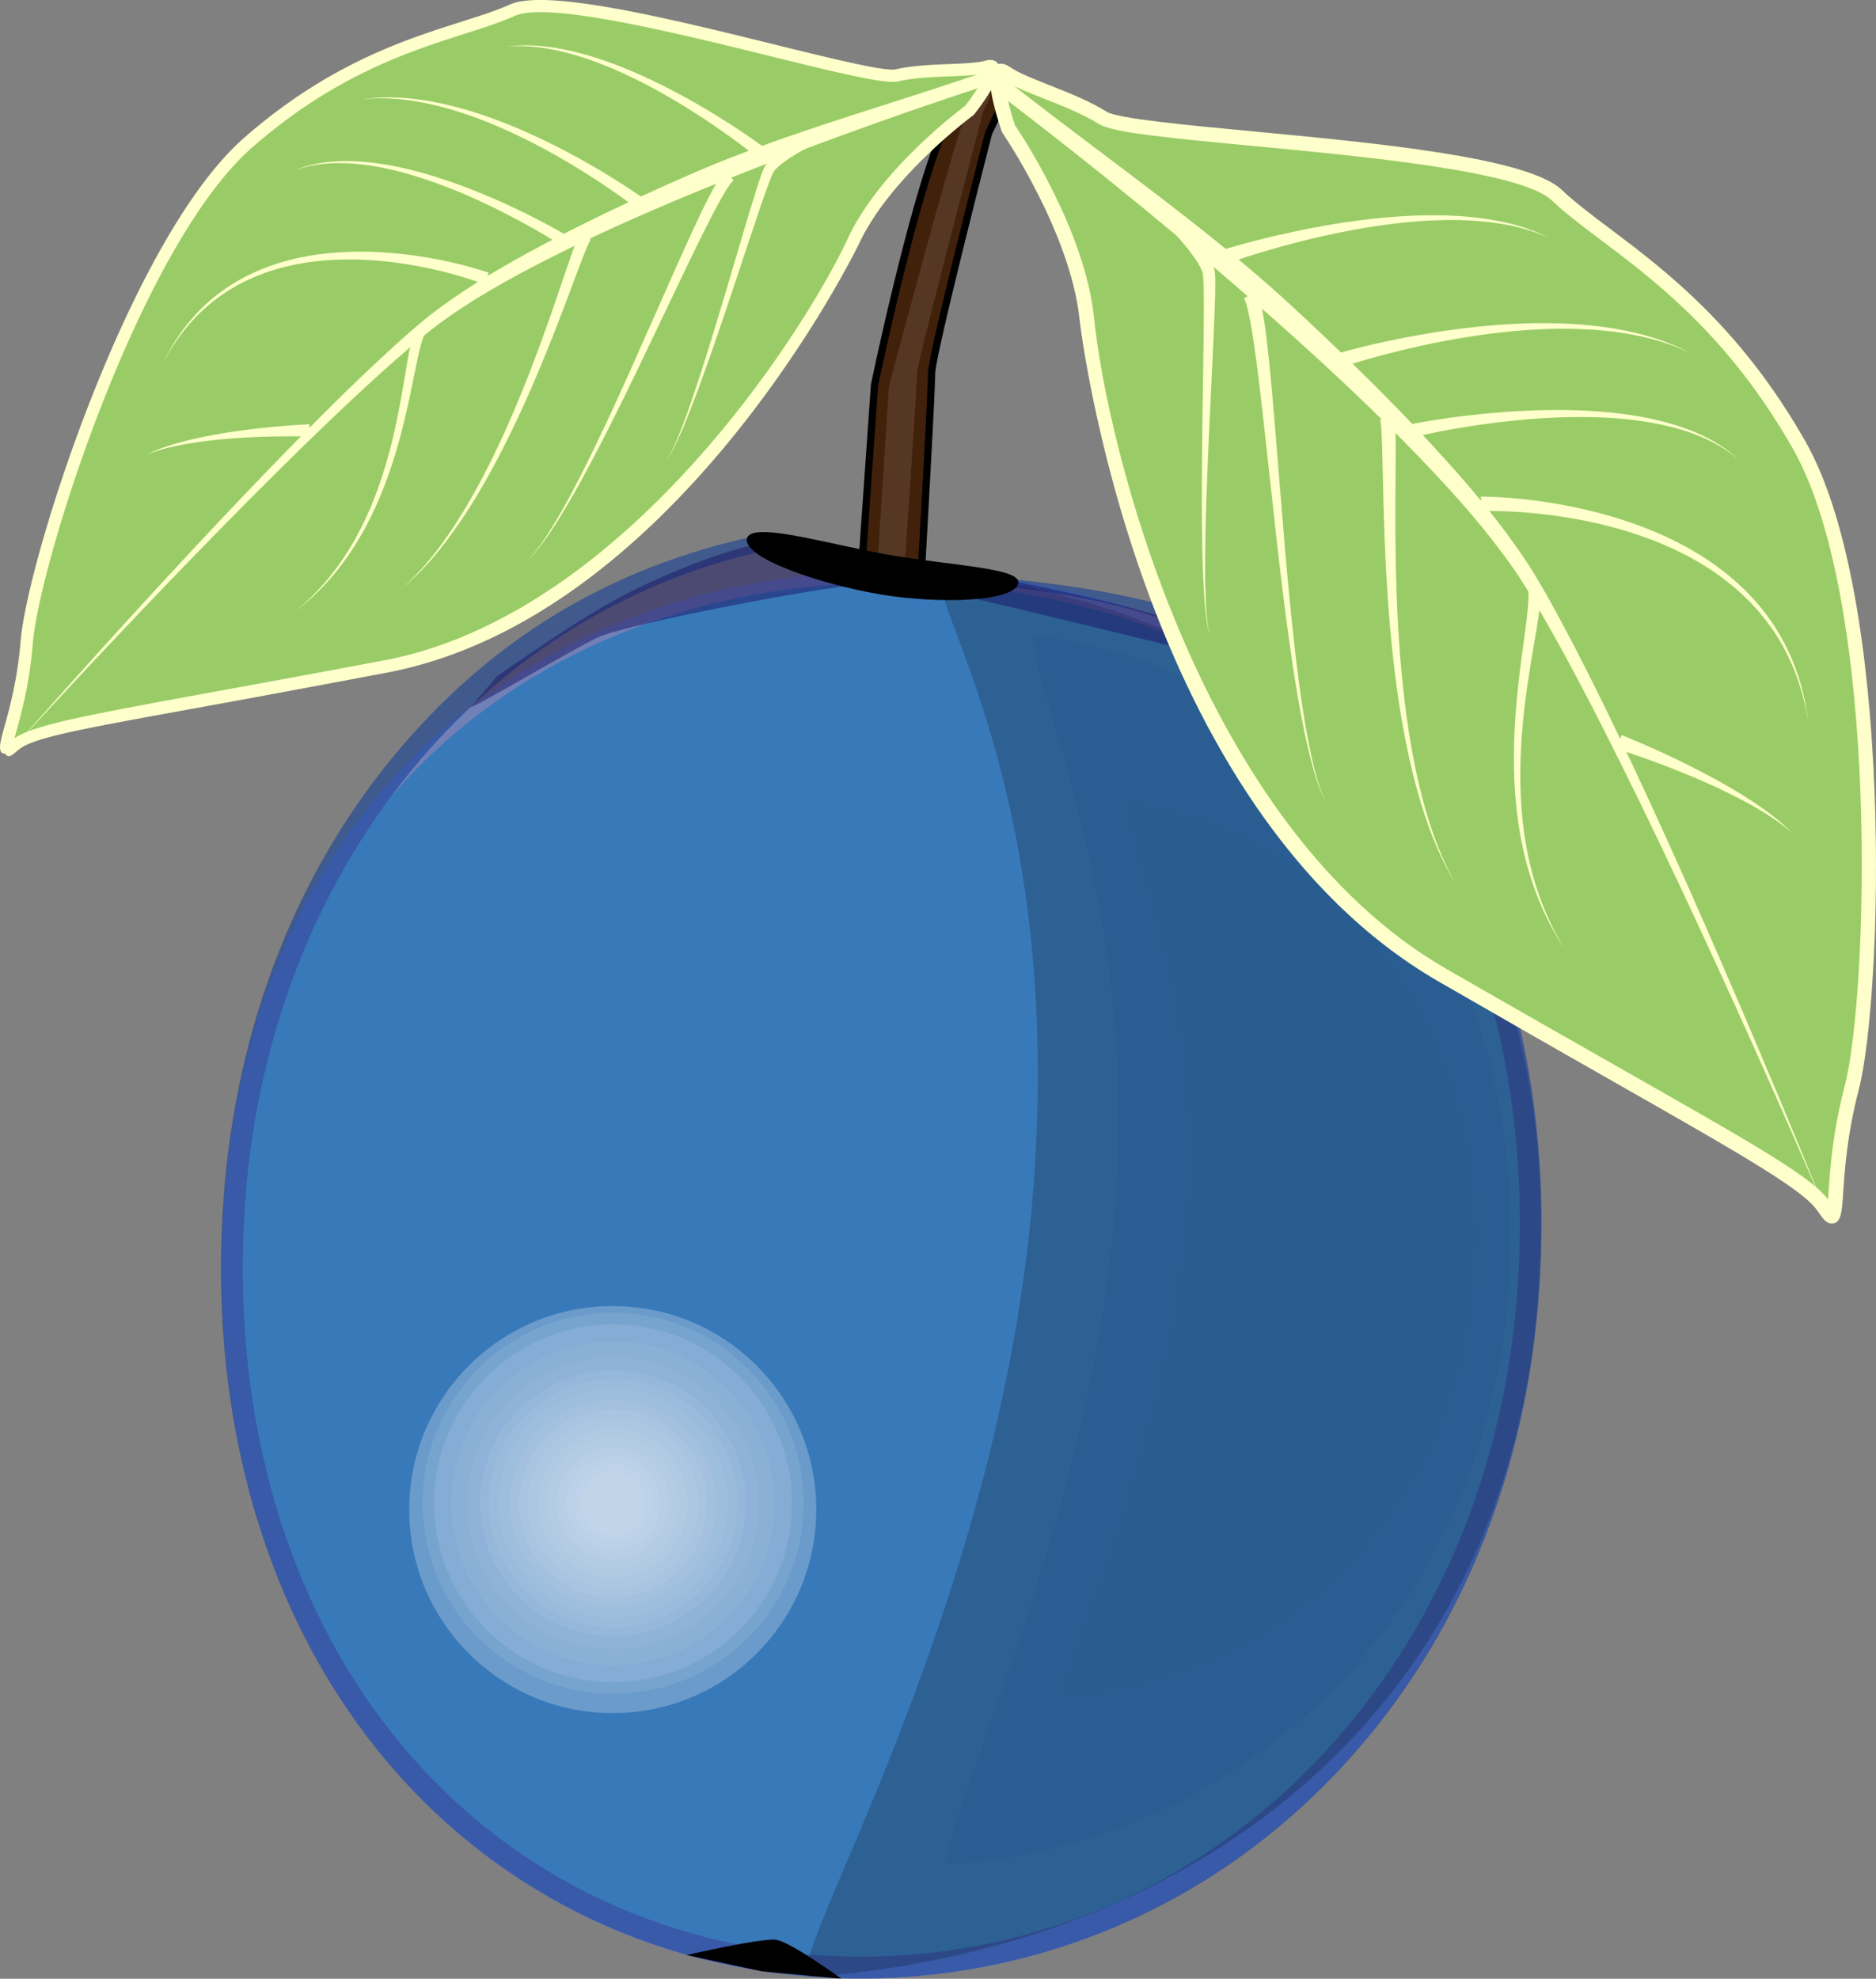 <svg xmlns="http://www.w3.org/2000/svg" viewBox="-1565.501 -1651.066 3389.074 3574.306"><rect x="-1565.501" y="-1651.066" width="3389.074" height="3574.306" fill="#808080" stroke="none"/><path d="M-9.39-616.53L14.387-955.9s79.257-380.08 134.75-481.89c55.493-101.82 118.9-74.67 118.9-74.67l-47.552 101.81s-103.06 400.44-103.06 434.38c0 33.945-19.006 367.43-19.006 367.43l-107.81-7.64z" fill="#42210b"/><path d="M104.58-601.8l-120.99-8.65L7.83-956.36c3.36-16.44 80.22-383.08 135.53-484.57 38.577-70.81 82.117-81.364 104.64-81.364 13.543 0 22.236 3.649 22.6 3.809l6.245 2.673-50.416 107.96c-35.178 137.08-102.44 405.41-102.44 431.59 0 33.742-18.25 354.2-19.02 367.82l-.385 6.642zM-2.39-622.612l94.62 6.765c2.682-47.201 18.623-329.68 18.623-360.41 0-34.364 99.043-419.63 103.26-436.02l44.69-95.922a59.502 59.502 0 00-10.785-.967c-19.608 0-57.761 9.676-93.104 74.523-54.39 99.808-133.3 476.31-134.08 480.11l-23.226 331.92z"/><path d="M20.157-641.01l20.186-312.37s123.22-463.48 136.06-482.16c12.849-18.672 34.576-45.834 43.758-45.834 9.17 0-9.182 30.56-9.182 30.56s-119.55 454.98-119.55 471.95c0 18.674-22.02 341.23-22.02 341.23l-49.25-3.384z" opacity=".1" fill="#fff"/><g opacity=".2"><g mask="url(#a)"><path d="M1095.3 655.8c-33.199 443.6-360.31 726.41-729.81 753.14-41.59 3.002 182.21-422.47 215.39-866.08 33.191-443.61-150.22-747.81-95.209-740.39 367.49 49.651 642.82 409.71 609.63 853.34z"/></g></g><g opacity=".2"><g mask="url(#b)"><path d="M1160.4 677.09c-45.8 612.81-497.69 1003.4-1008.1 1040.4-57.503 4.1 251.67-583.6 297.52-1196.4C495.67-91.78 242.3-512.01 318.31-501.71c507.64 68.592 887.96 565.97 842.11 1178.8z"/></g></g><path d="M1213.2 688.68c-58.813 786.01-657.68 1280.3-1313 1231.2-655.34-49.014-1119-622.79-1060.2-1408.8 58.802-786 657.71-1175.2 1313-1126.2 655.35 49.01 1119 517.7 1060.2 1303.7z" opacity=".5" fill="#1212b3"/><path d="M1213.2 688.68c-58.813 786.01-657.68 1280.3-1313 1231.2-655.34-49.014-1119-622.79-1060.2-1408.8 58.802-786 657.71-1175.2 1313-1126.2 655.35 49.01 1119 517.7 1060.2 1303.7z" opacity=".5" fill="#9bb8d4"/><g opacity=".5"><path d="M1194.9 687.32C1137 1461.3 547.35 1947.92-97.9 1899.62c-645.3-48.2-1101.8-613.2-1043.9-1387.1 57.9-773.93 647.6-1155.6 1292.9-1107.3C796.36-546.5 1252.8-86.59 1194.9 687.32z" fill="#0071bc"/><path d="M152.54-614.42c321.55 24.06 605.58 71.39 799.77 324.03 197.19 256.54 290.32 604.28 262.28 979.2-23.508 314.14-134.93 595.7-322.23 814.31-179.28 209.22-413.9 346.88-678.47 398.1-102.61 19.878-208.02 25.957-313.28 18.056-321.56-24.032-605.61-176.44-799.77-429.08-197.19-256.52-290.32-604.28-262.29-979.17 23.509-314.14 134.94-595.73 322.25-814.32 179.28-209.24 400.77-333.76 665.35-384.98m20.623 25.54c-534.62 103.51-924.01 576.38-968.93 1176.7-27.33 365.21 62.955 703.36 254.22 952.21 187.26 243.64 461.25 390.61 771.48 413.82 101.78 7.617 203.67 1.746 302.85-17.465 534.62-103.5 924-576.36 968.9-1176.7 27.33-365.22-62.943-703.39-254.21-952.24-187.27-243.65-461.25-311.8-771.48-335-101.79-7.618-203.67-80.546-302.84-61.346z" fill="#039"/></g><g opacity=".2"><g mask="url(#c)"><path d="M1213.2 688.68c-58.814 786.01-658.32 1183.9-1313 1231.2-73.69 5.337 342.82-645.36 401.62-1431.3 58.74-785.99-246.27-1116.8-148.81-1103.6 651.12 87.971 1119 517.7 1060.1 1303.7z"/></g></g><path d="M-667.1-430.22c1.23-.84 2.475-1.692 3.719-2.531 79.885-54.344 172.3-119.9 260.53-161.06 94.99-44.308 185.15-75.55 249.61-82.051 36.73-3.701 121.42 19.608 226.08 38.73 153.61 28.048 350.26 62.193 501.51 113.06 97.13 32.664 175.56 79.923 211.86 111.36 131.32 113.81 87.555 105.06 87.555 105.06l-129.72-101.8s-129.68-59.097-196.98-75.512c-67.307-16.415-433.37-106.7-492.47-114.91-59.098-8.208-489.18 75.51-540.07 100.14-50.888 24.623-213.4 121.47-229.82 126.4" opacity=".5" fill="#1b1464"/><g><g mask="url(#d)"><path d="M274.06-598.76c-2.871 34.331-140.45 39.923-251.27 21-110.81-18.91-244.81-65.835-239-99.796 5.797-33.958 149.19 10.427 260.02 29.342 110.79 18.936 232.43 23.189 230.25 49.454z"/></g></g><g fill="#fff"><path d="M-457.93 741.16c178.49 0 323.21 144.69 323.21 323.19s-144.71 323.19-323.21 323.19c-178.51 0-323.2-144.69-323.2-323.19s144.7-323.19 323.2-323.19z" opacity=".05"/><path d="M-457.93 720.33c190 0 344.03 154.02 344.03 344.02s-154.04 344.02-344.03 344.02c-190.01 0-344.03-154.02-344.03-344.02-.001-190 154.02-344.02 344.03-344.02z" opacity=".05"/><path d="M-457.93 720.33c190 0 344.03 154.02 344.03 344.02s-154.04 344.02-344.03 344.02c-190.01 0-344.03-154.02-344.03-344.02-.001-190 154.02-344.02 344.03-344.02z" opacity=".05"/><path d="M-457.93 741.16c178.49 0 323.21 144.69 323.21 323.19s-144.71 323.19-323.21 323.19c-178.51 0-323.2-144.69-323.2-323.19s144.7-323.19 323.2-323.19z" opacity=".05"/><path d="M-457.93 771.81c161.56 0 292.54 130.98 292.54 292.54s-130.98 292.54-292.54 292.54-292.54-130.98-292.54-292.54 130.98-292.54 292.54-292.54z" opacity=".05"/><path d="M-457.93 801.41c145.23 0 262.94 117.73 262.94 262.94 0 145.23-117.72 262.94-262.94 262.94-145.23 0-262.96-117.72-262.96-262.94 0-145.21 117.73-262.94 262.96-262.94z" opacity=".05"/><path d="M-457.93 824.42c132.52 0 239.94 107.42 239.94 239.94s-107.42 239.94-239.94 239.94-239.95-107.42-239.95-239.94c-.001-132.52 107.43-239.94 239.95-239.94z" opacity=".05"/><path d="M-457.93 839.76c124.04 0 224.59 100.56 224.59 224.6s-100.55 224.6-224.59 224.6-224.6-100.56-224.6-224.6 100.56-224.6 224.6-224.6z" opacity=".05"/><path d="M-457.93 857.27c114.36 0 207.07 92.721 207.07 207.08s-92.71 207.08-207.07 207.08c-114.37 0-207.08-92.723-207.08-207.08s92.71-207.08 207.08-207.08z" opacity=".05"/><path d="M-275.05 1028.9c19.558 101.02-46.477 198.73-147.47 218.27-100.99 19.559-198.74-46.447-218.29-147.46-19.57-101.03 46.489-198.76 147.46-218.29 101.01-19.558 198.73 46.44 218.3 147.47z" opacity=".05"/><circle r="169.84" cy="1064.4" cx="-457.93" opacity=".05"/><path d="M-457.93 909.83c85.335 0 154.51 69.188 154.51 154.52 0 85.335-69.177 154.52-154.51 154.52-85.334 0-154.51-69.188-154.51-154.52-.001-85.336 69.177-154.52 154.51-154.52z" opacity=".05"/><path d="M-457.93 929.55c74.448 0 134.79 60.354 134.79 134.8 0 74.448-60.34 134.8-134.79 134.8-74.447 0-134.79-60.351-134.79-134.8 0-74.445 60.339-134.8 134.79-134.8z" opacity=".05"/><circle r="119.45" cy="1064.4" cx="-457.93" opacity=".05"/><path d="M-457.93 963.54c55.685 0 100.82 45.141 100.82 100.81 0 55.672-45.13 100.81-100.82 100.81-55.684 0-100.81-45.141-100.81-100.81 0-55.672 45.129-100.81 100.81-100.81z" opacity=".05"/><path d="M-457.93 979.97c46.605 0 84.387 37.783 84.387 84.387 0 46.603-37.782 84.397-84.387 84.397-46.604 0-84.386-37.795-84.386-84.397 0-46.603 37.782-84.387 84.386-84.387z" opacity=".05"/><path d="M-457.94 994.23c38.73 0 70.126 31.397 70.126 70.126 0 38.732-31.396 70.125-70.126 70.125-38.731 0-70.124-31.393-70.124-70.125 0-38.728 31.393-70.126 70.124-70.126z" opacity=".05"/><path d="M-457.93 1006.3c32.074 0 58.084 26.01 58.084 58.084s-26.01 58.084-58.084 58.084-58.082-26.01-58.082-58.084 26.007-58.084 58.082-58.084z" opacity=".05"/><circle r="367.68" cy="1075.8" cx="-458.55" opacity=".25"/></g><g><g mask="url(#e)"><path d="M-325.39 1880.5s135.12-31.023 161.51-27.638c26.419 3.425 118.37 70.317 118.37 70.317l-142.81-13.132-137.07-29.547z"/></g></g><g><path d="M256.17-1418.9s125.46 182.21 141.85 344.55c16.376 162.33 160.04 907.02 643.44 1185.2 483.41 278.25 651.08 362.58 687.32 415.84 36.243 53.273 5.695-39.14 50.9-212.54 45.196-173.36 60.997-886.89-95.041-1161.5-156.03-274.6-343.29-361.83-438.2-451.61-94.916-89.77-760.87-102.62-819.52-139.15-58.674-36.531-139.76-56.318-176.08-81.602-36.32-25.252 5.339 100.76 5.339 100.76z" fill="#9c6"/><path d="M1743.2 559.08h-.01c-9.388 0-16.138-9.413-25.305-22.867-25.4-37.41-128.2-96.83-376.4-237.85-82.7-46.95-185.6-105.91-306.6-175.58-546.7-314.64-649.06-1186.9-649.96-1195.6-15.86-157.1-138.36-336.7-139.6-338.5l-1.644-3.398c-14.03-42.443-28.175-96.661-15.887-113.69 6.462-8.952 18.378-10.465 30.52-2.006 15.982 11.137 43.245 21.865 72.129 33.235 33.533 13.215 71.549 28.169 103.4 47.99 19.806 12.317 143 23.95 262.13 35.222 221.68 20.93 497.57 46.983 559.48 105.53 23.636 22.354 53.146 44.572 87.323 70.285 99.452 74.845 235.64 177.34 353.27 384.39 161.1 283.53 139.61 1005.3 96.338 1171.3-21.365 81.977-25.573 147.96-28.1 186.15-2.345 35.483-3.511 55.43-21.056 55.43zM268.1-1424.82c13.208 19.488 127.12 191.47 143.02 349.09 22.458 222.71 187.7 916.64 636.92 1175.2 120.95 69.63 223.8 128.05 306.43 174.99 251.82 143.07 350.59 199.16 382.52 241.17.386-4.948.759-10.437 1.106-15.85 2.577-39.103 6.896-104.55 28.89-188.92 42.618-163.49 64.255-873.6-93.76-1151.7-114.93-202.3-248.63-302.9-346.24-376.36-34.803-26.202-64.863-48.83-89.562-72.19-55.33-52.33-337.71-79.006-543.91-98.466-158.69-15-249.65-24.202-273.54-39.083-29.805-18.558-66.65-33.07-99.134-45.856-28.522-11.234-53.544-21.082-71.755-32.35 1.052 16.049 8.54 48.33 19.008 80.359z" fill="#ffc"/><path d="M239.76-1516.9c166.63 132.93 367.86 270.7 524.48 414.97 78.128 72.255 154.77 146.24 228.21 223.54 73.026 77.59 144.35 157.52 203.55 247.65 28.999 45.689 53.752 92.53 78.632 139.67 24.623 47.184 48.297 94.79 71.433 142.6 46.244 95.658 90.466 192.21 133.72 289.16 86.338 193.98 169.08 389.44 248.99 586.05-83.935-194.91-170.69-388.6-260.93-580.59-45.195-95.946-91.353-191.43-139.42-285.87-24.06-47.212-48.616-94.131-74.061-140.52-25.587-46.154-51.506-92.701-80.296-136.02-59.2-86.265-131.38-164.03-205.23-239.3-74.292-75.054-151.92-146.97-231.06-217.18-158.48-140.08-322.87-274.27-490.72-402.56l-7.295-41.604z" fill="#ffc"/><path d="M551.47-1272.3c23.062 24.637 44.839 49.555 63.28 78.866 4.49 7.444 8.773 15.139 11.992 24.225.69 2.142 1.629 4.822 2.104 7.67.475 2.969.59 5.02.742 7.33.268 4.438.333 8.643.359 12.857.078 16.78-.461 33.222-1.025 49.72-2.451 65.855-6.027 131.44-9.04 197.1-3.066 65.637-5.902 131.27-7.427 196.94-.73 32.832-1.154 65.675-.655 98.493.269 16.416.77 32.83 1.862 49.208 1.32 16.294 2.345 32.856 7.319 48.547-5.5-15.55-7.104-32.12-8.964-48.432-1.641-16.377-2.693-32.792-3.501-49.22-1.604-32.872-2.256-65.766-2.628-98.65-.656-65.782 0-131.56.872-197.29.822-65.744 2.23-131.51 2.477-197.07 0-16.356-.015-32.772-.616-48.86-.155-3.994-.373-7.982-.721-11.753-.397-4.36-.641-5.572-1.987-9.06-2.461-6.361-6.347-13.03-10.58-19.474-17.428-25.862-39.856-50.082-62.442-72.601l18.58-18.545zM704.63-1125c6.094 11.83 7.477 21.432 9.762 31.455 1.987 9.888 3.537 19.66 4.949 29.4 2.81 19.488 5.015 38.91 7.067 58.307 4.065 38.808 7.399 77.55 10.63 116.3l19.059 232.3c6.76 77.365 14.095 154.66 24.083 231.66 5.04 38.48 10.725 76.877 18.096 114.97 7.813 37.865 15.582 76.35 32.805 111.32-18.221-34.498-27.11-72.921-36.01-110.65-8.478-37.98-15.25-76.313-21.378-114.7-12.172-76.838-21.713-154.03-30.652-231.27l-25.596-231.72c-4.323-38.582-8.733-77.14-13.838-115.5-2.578-19.16-5.312-38.294-8.566-57.18-1.645-9.425-3.414-18.806-5.503-27.906-2.09-8.823-4.58-18.595-7.773-23.9l22.866-12.893zM951-904.8c2.427 4.83 2.594 7.933 3.083 10.544.394 2.693.626 5.147.832 7.579.373 4.802.55 9.438.69 14.037l.334 27.277-.32 53.948c-.306 35.875-.526 71.689-.256 107.52.515 71.625 2.756 143.21 8.31 214.58 5.604 71.352 14.3 142.54 29.178 212.59 15.094 69.792 35.808 139.27 71.316 201.86-37.436-61.481-60.415-130.71-77.703-200.4-17.121-69.957-28.037-141.3-35.857-212.84-7.758-71.574-12.223-143.48-14.928-215.34-1.372-35.948-2.244-71.915-3.026-107.8l-1.321-53.716-1.13-26.541c-.268-4.36-.575-8.677-1.024-12.818-.221-2.033-.49-4.053-.811-5.777-.28-1.771-.794-3.226-.536-2.348L951-904.79zM1216.2-596.37c1.04 4.324 1.59 10.204 1.666 14.474.142 9.06-.59 17.543-1.5 25.924-1.91 16.703-4.615 32.922-7.31 49.112-11.158 64.546-21.867 128.74-25.994 193.72-4.272 64.847-2.502 130.34 9.413 194.4 11.734 63.994 34.253 126.36 68.688 182.09-36.296-54.536-61.122-116.55-75.141-180.79-14.195-64.302-18.222-130.58-16.093-196.34 1.988-65.835 10.669-131.31 19.659-196.02 2.14-16.153 4.269-32.318 5.525-48.182.604-7.907.963-15.782.59-23.072-.28-3.912-.485-6.213-1.408-9.837l-3.143-11.951M633.07-1196.6c49.414-15.46 98.979-27.732 149.21-38.18 50.195-10.304 100.87-18.357 151.88-23.11 50.978-4.661 102.42-6.174 153.47-1.563 50.8 4.745 101.97 15.435 147.26 39.134-46.27-21.718-97.296-30.048-147.74-32.581-50.628-2.391-101.37 1.29-151.51 8.054-50.18 6.842-99.875 16.967-149 29.27-48.988 12.384-97.851 26.793-144.99 43.784l-8.592-24.807zM840.15-1009.6c53.49-15.575 107.14-27.366 161.49-36.984 54.3-9.454 109.08-16.22 164.08-19.2 54.993-2.911 110.32-2.097 164.91 5.2 54.429 7.38 108.57 21.327 157.09 47.055-49.514-23.758-103.7-35.365-157.85-40.527-54.296-5.08-108.98-3.675-163.18 1.365-54.22 5.125-108.06 13.96-161.27 25.45-53.094 11.57-106.09 25.517-157.14 42.63l-8.125-24.988zM990.93-880.5l-11.487-3.551c51.129-9.997 102.03-16.652 153.44-21.212 51.349-4.424 102.93-6.354 154.45-4.488 51.466 1.968 103.05 7.547 152.98 20.525 49.569 13.012 98.658 33.839 136.04 69.389-38.732-34.037-88.004-52.608-137.46-63.56-49.797-10.887-100.9-14.408-151.78-14.37-50.938.136-101.81 4.046-152.34 10.389-50.427 6.438-100.96 15.119-150 26.699l-6.606 1.553-4.9-5.125M1109.9-754.16c66.576 1.09 131.47 10.1 195.45 25.202 63.75 15.363 126.17 37.742 183.29 70.31 56.98 32.415 108.43 75.898 145.61 129.96 37.477 53.857 59.355 117.28 66.883 181.64-9.696-64.097-33.638-126.19-72.215-177.81-38.31-51.856-89.941-92.53-146.6-122.28-56.787-29.874-118.47-49.676-181.25-62.596-62.715-12.652-127.44-19.283-190.65-18.166l-.515-26.253zM1364-323.32c55.417 22.533 109.17 47.527 161.58 75.614 26.148 14.106 51.85 29.054 76.6 45.457 24.649 16.466 48.67 34.26 69.333 55.466-22.175-19.59-47.197-35.39-72.77-49.862-25.646-14.408-52.131-27.266-78.974-39.27-53.671-23.847-108.98-44.7-164.54-62.648l8.769-24.756z" fill="#ffc"/></g><g><path d="M186.11-1451.9s-151.3 110.76-209.77 236.08c-58.454 125.31-381.49 681.07-846.04 768.65-464.56 87.599-622.3 108.25-666.19 140.73-43.883 32.505 6.39-32.925 18.648-184.29 12.273-151.36 199.01-726.73 400.58-902.89 201.56-176.15 375.79-193.61 476.83-238.94 101.03-45.308 637.53 130.47 694.67 117.63 57.159-12.843 127.57-6.027 163.69-16.112 36.114-10.061-32.421 79.146-32.421 79.146z" fill="#9c6"/><path d="M-1557.8-337.44c8.658-31.253 23.713-83.924 29.522-155.5 11.749-144.89 196.2-727.84 404.35-909.7 151.96-132.79 289.59-176.45 390.09-208.54 34.523-11.047 64.34-20.408 89.502-31.675 65.894-29.547 293.93 26.75 477.18 71.952 98.467 24.27 200.3 49.433 219.6 45.099 31.01-6.964 65.61-8.3 96.13-9.497 26.293-1.04 51.123-1.982 67.024-6.432 12.066-3.367 21.173 1.193 23.842 10.138 5.104 17.069-21.38 56.505-44.48 86.54l-2.27 2.27c-1.485 1.079-149.7 110.56-206.3 231.9-3.143 6.719-328.76 676.06-854.13 775.09-116.3 21.942-215.11 40.365-294.39 54.85-238.04 43.508-336.88 59.718-367.7 82.54-11.093 8.195-19.134 19.737-26.635 8.606h.012c-14.027 0-9.4-18.571-1.344-47.637zm1773.7-1181.5c-17.722 3.91-40.483 4.796-66.453 5.816-29.574 1.173-63.124 2.469-92.16 9.009-23.263 5.214-98.62-12.831-229.8-45.15-170.41-42.032-403.83-99.582-462.72-73.17-26.29 11.792-56.671 21.495-91.837 32.735-98.646 31.512-233.71 74.67-382.22 204.44-204.14 178.38-385.23 752.66-396.81 895.39-5.976 73.677-20.801 127.23-29.663 159.24a1212.317 1212.317 0 00-3.54 13.006c37.28-24.702 131.99-41.982 373.46-86.124 79.257-14.473 177.87-32.492 294.11-54.41 431.7-81.365 757.82-590.5 838.01-762.44 56.775-121.69 195.96-227.47 211.98-239.38 17.354-22.694 32.358-46.426 37.654-58.967z" fill="#ffc"/><path d="M226.63-1525.7c-170.49 59.82-370 113.84-535.63 185.52-82.706 35.986-164.71 73.78-245.08 115.13-80.101 41.682-159.52 85.714-232.09 141.32-35.973 28.445-68.868 59.014-101.94 89.786-32.882 30.87-65.123 62.342-97.018 94.146-63.74 63.624-126.09 128.53-187.79 194.02-123.27 131.09-244.12 264.4-362.99 399.4 121.62-132.51 245.17-263.27 371.02-391.69 62.968-64.148 126.58-127.66 191.44-189.79 32.432-31.042 65.2-61.732 98.518-91.753 33.37-29.8 67.112-59.776 102.27-86.4 71.47-52.517 150.97-94.563 231.09-134.16 80.422-39.283 162.63-75.16 245.58-109.24 165.96-67.803 334.99-129.25 505.16-185.04l17.469-31.253z" fill="#ffc"/><path d="M-91.16-1417.1c-25.328 13.28-49.72 27.119-72.665 45.426-5.668 4.7-11.247 9.65-16.35 16.037-1.167 1.519-2.656 3.41-3.822 5.552-1.218 2.245-1.886 3.849-2.643 5.663-1.448 3.48-2.694 6.842-3.873 10.175-4.76 13.409-8.926 26.714-13.081 40.098-16.442 53.37-31.908 106.85-47.836 160.24-15.891 53.37-31.947 106.7-49.067 159.67-8.593 26.477-17.441 52.87-27.01 79.007-4.81 13.048-9.798 26.04-15.234 38.846-5.604 12.683-11.042 25.642-19.417 36.819 8.76-10.914 14.67-23.733 20.698-36.243 5.887-12.663 11.298-25.49 16.556-38.416 10.466-25.866 20.187-52.003 29.664-78.217 18.905-52.434 36.755-105.26 54.442-158.1 17.697-52.851 34.959-105.88 53.08-158.4 4.565-13.094 9.157-26.227 14.146-38.93 1.244-3.148 2.527-6.29 3.86-9.202 1.514-3.367 2.052-4.27 4.118-6.701 3.758-4.4 8.732-8.65 13.914-12.62 21.149-15.837 45.874-28.957 70.254-40.673l-9.733-20.025zM-254.87-1342c-8.194 7.762-11.978 15.052-16.606 22.419-4.348 7.36-8.323 14.76-12.183 22.154-7.683 14.826-14.876 29.74-21.944 44.688-14.082 29.913-27.572 59.974-41 90.099l-80.153 180.57c-27.035 60-54.505 119.82-84.001 178.64-14.775 29.38-30.062 58.506-46.605 86.95-16.84 28.106-33.82 56.73-57.353 79.91 24.214-22.531 42.065-50.784 59.739-78.492 17.377-28.023 33.522-56.793 49.143-85.804 31.216-58.087 60.417-117.2 89.157-176.49l85.232-178.27c14.223-29.683 28.548-59.294 43.334-88.554 7.413-14.614 14.954-29.164 22.829-43.361 3.95-7.091 7.976-14.08 12.196-20.802 4.129-6.475 8.848-13.606 12.902-16.953l-14.686-16.705zM-513.55-1234.6c-3.294 3.182-4.282 5.625-5.41 7.555-1.08 2.032-1.937 3.949-2.784 5.842-1.641 3.745-3.065 7.393-4.475 11.047l-7.888 21.72-14.813 43.27c-9.785 28.798-19.61 57.519-29.83 86.11-20.416 57.167-42.22 113.83-66.61 169.38-24.42 55.525-51.261 110.07-82.745 161.96-31.587 51.64-67.561 101.46-113.46 141.59 47.117-38.723 84.849-87.707 118.17-138.65 33.229-51.194 61.904-105.23 88.156-160.3 26.214-55.092 49.862-111.37 72.126-168.15 11.13-28.381 21.89-56.916 32.536-85.438l16.057-42.603 8.336-20.905c1.422-3.43 2.886-6.79 4.399-9.971a78.173 78.173 0 012.256-4.411c.73-1.34 1.54-2.358 1.09-1.731l-15.106-16.326zM-811.94-1061.9c-2.038 3.167-4.128 7.727-5.373 11.112-2.655 7.22-4.438 14.198-6.041 21.143-3.155 13.908-5.501 27.629-7.875 41.34-9.105 54.793-18.48 109.13-33.318 162.28-14.697 53.08-34.41 105-61.84 152.93-27.267 47.925-62.713 91.549-105.86 126.53 44.27-33.517 81.486-76.197 110.64-123.68 29.304-47.478 51.054-99.384 67.727-152.63 16.814-53.241 28.149-108.07 39.05-162.34 2.796-13.518 5.605-27.055 9.03-40.11 1.73-6.475 3.64-12.894 5.976-18.608 1.334-3.06 2.129-4.835 3.872-7.484l5.849-8.682M-177.58-1379.3c-35.228-26.168-71.457-49.861-108.74-72.254-37.28-22.255-75.586-42.878-115.09-60.922-39.488-17.987-80.22-33.563-122.35-44.124-41.987-10.4-85.911-16.14-128.8-9.836 43.105-4.45 86.26 3.155 127.32 15.209 41.183 12.24 80.746 29.337 118.99 48.772 38.243 19.488 75.205 41.489 111.05 65.036 35.755 23.609 70.83 48.797 103.79 75.549l13.826-17.43zM-395.57-1287.5c-38.447-27.407-78.088-51.838-118.88-74.71-40.793-22.72-82.742-43.455-125.94-61.197-43.166-17.705-87.668-32.518-133.39-41.906-45.628-9.311-92.836-13.268-138.85-6.251 46.248-5.175 92.865.666 137.61 11.689 44.874 11.106 88.26 27.496 130.22 46.68 41.965 19.244 82.567 41.36 121.94 65.413 39.257 24.09 77.757 50.068 113.83 78.013l13.468-17.73zM-552.3-1226.3l10.196.372c-38.127-22.288-77-41.84-116.86-59.845-39.858-17.884-80.604-33.857-122.35-46.764-41.72-12.806-84.566-22.734-128.14-26.305-43.296-3.456-88.413-.487-128.26 17.52 40.499-16.403 85.129-17.507 127.76-12.453 42.873 5.207 84.758 16.666 125.46 30.919 40.73 14.339 80.359 31.67 119.01 50.875 38.55 19.238 76.576 40.302 112.56 63.258l4.848 3.085 5.36-2.732M-682.77-1158.5c-53.58-17.736-108.02-28.663-163.45-34.441-55.286-5.521-111.5-5.058-166.32 5.042-54.658 10.009-107.97 30.425-152.83 63.308-45.026 32.626-80.243 77.274-104.24 126.66 25.65-48.573 62.162-91.581 107.46-122.1 45.143-30.811 97.827-48.918 151.47-56.89 53.787-8.035 108.68-6.655 162.51.553 53.71 7.406 107.37 20.185 157.63 38.743l7.773-20.872zM-1006.5-884.72c-50.63 2.546-100.63 7.542-150.42 15.352-24.867 4.007-49.605 8.772-73.998 14.985-24.328 6.29-48.53 13.825-70.985 25.014 23.213-9.49 47.657-15.14 72.166-19.576 24.545-4.348 49.322-7.252 74.164-9.35 49.617-4.11 99.71-5.322 149.18-4.167l-.104-22.257z" fill="#ffc"/></g></svg>